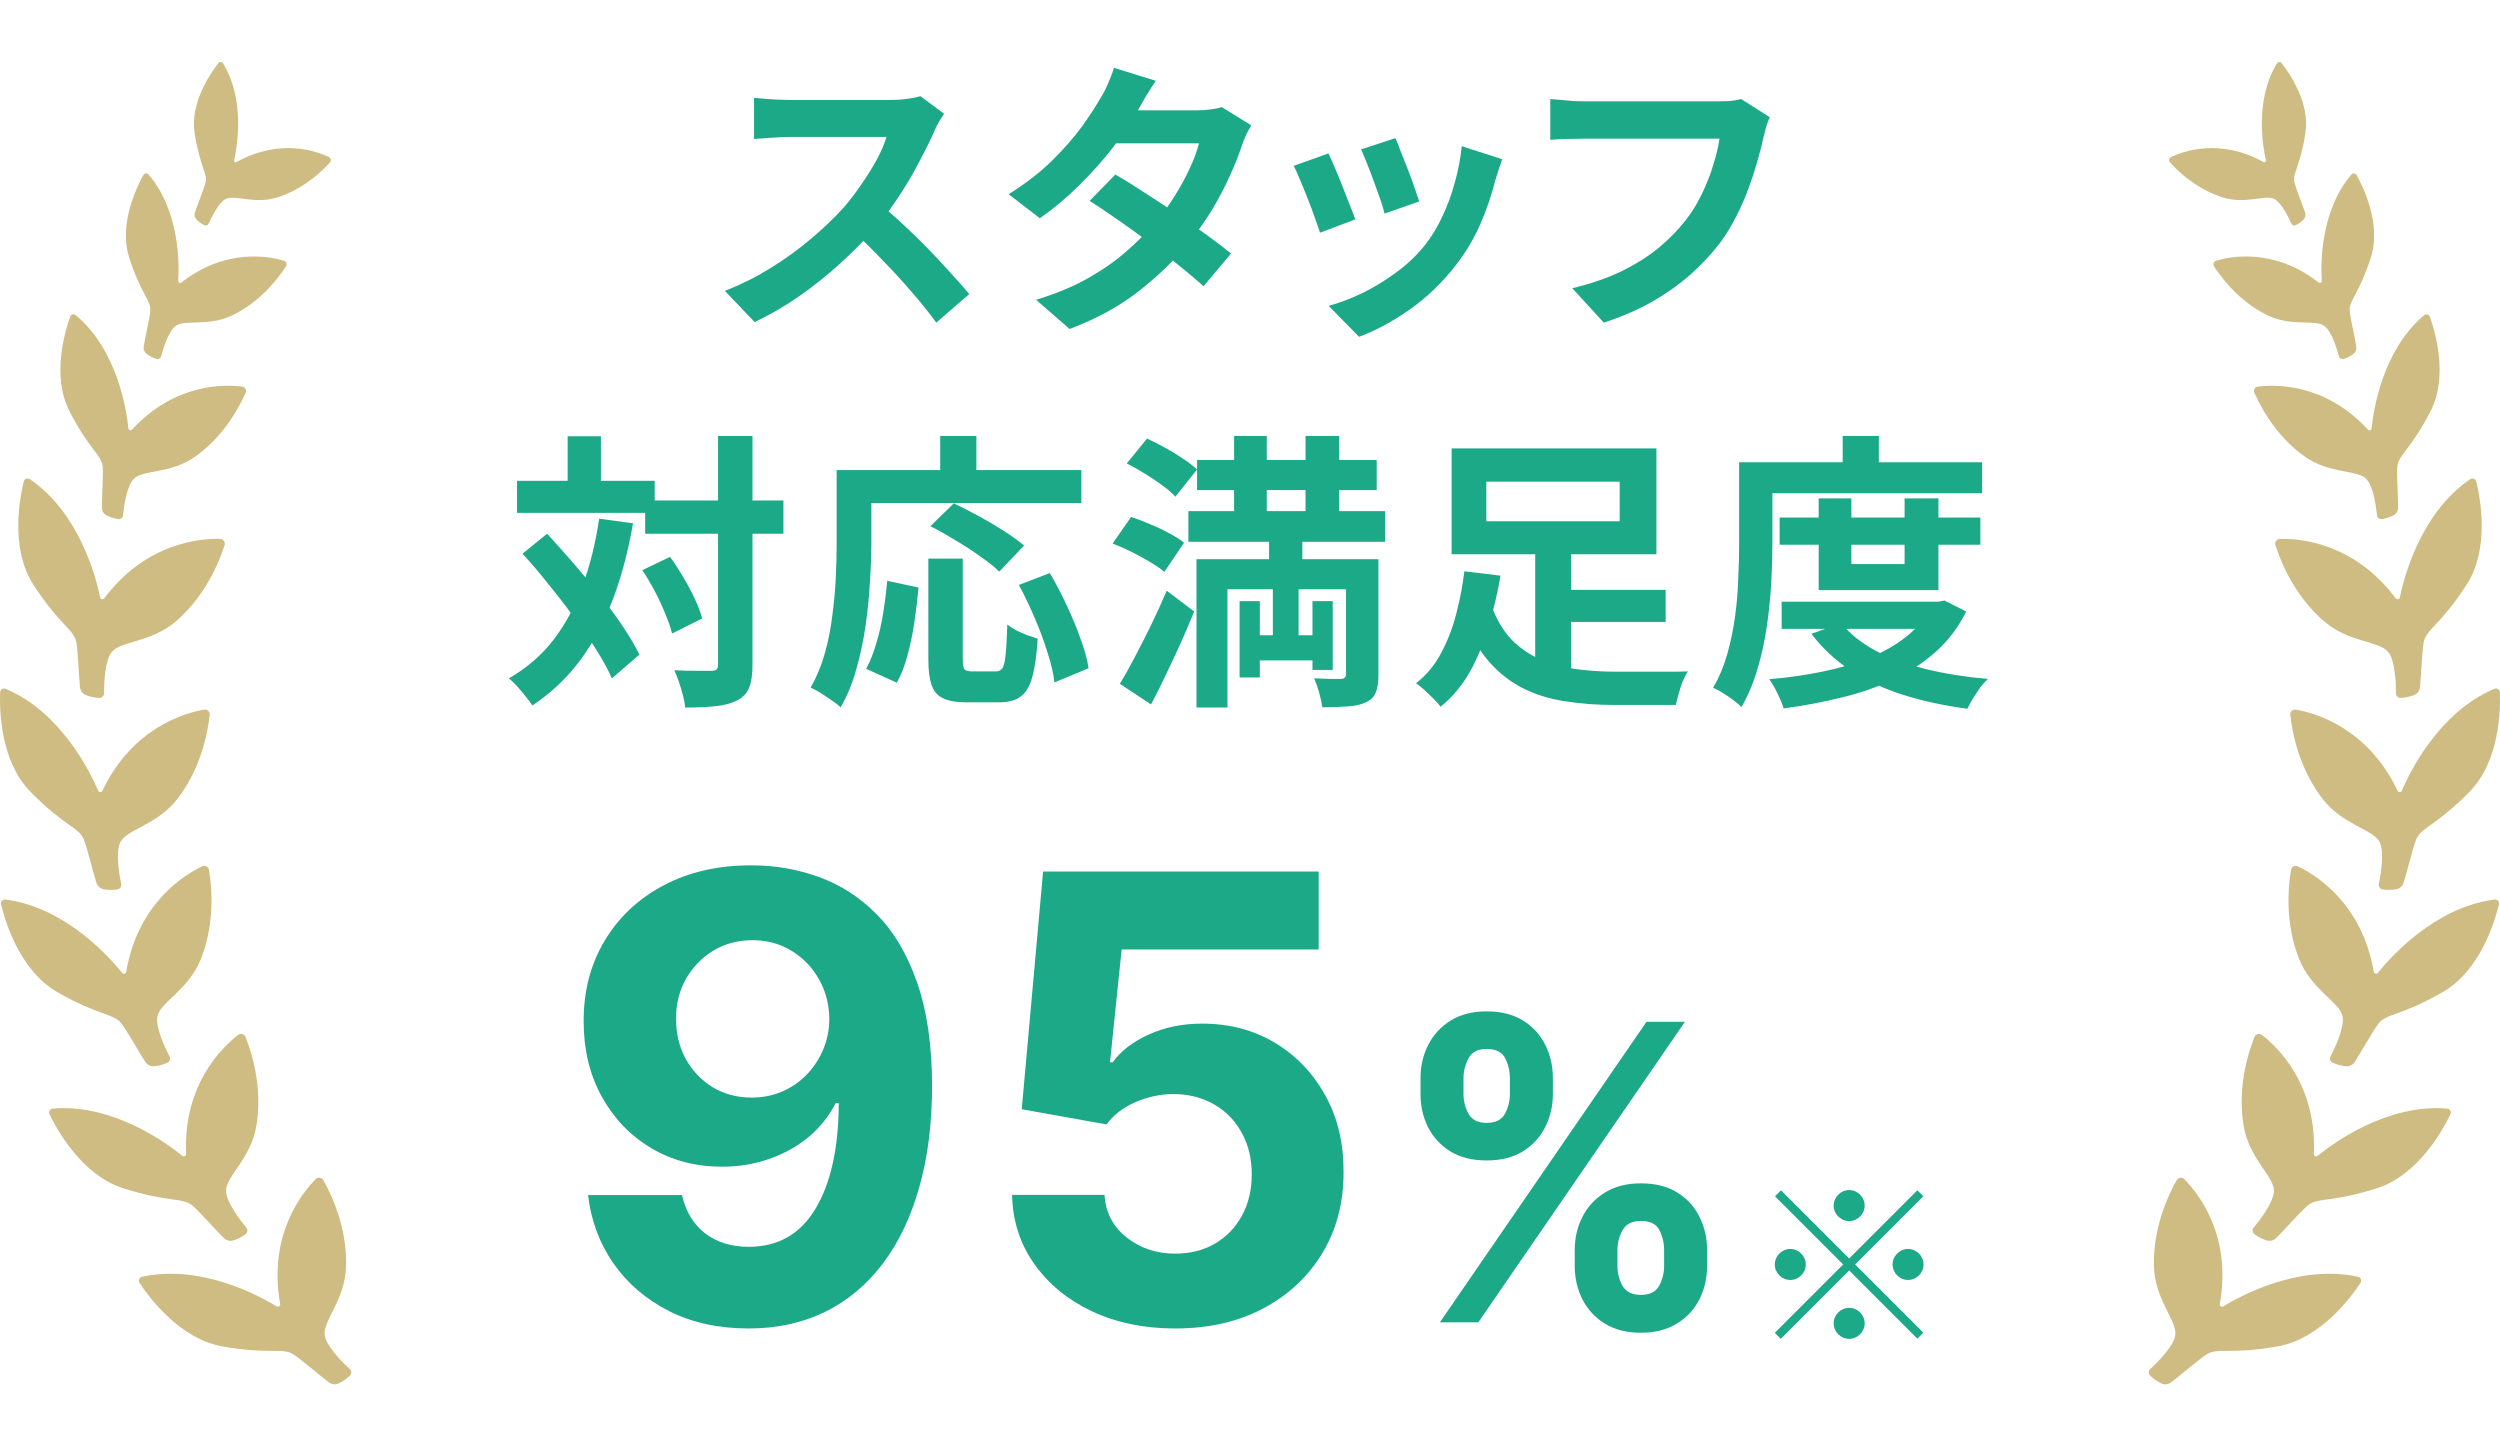 <svg width="121" height="70" viewBox="0 0 121 70" fill="none" xmlns="http://www.w3.org/2000/svg">
<path d="M6.872 61.797C9.73 61.165 12.59 62.737 13.39 63.228L13.391 63.229C13.474 63.279 13.579 63.21 13.562 63.117C12.953 59.758 14.656 57.696 15.282 57.069C15.39 56.961 15.576 56.988 15.651 57.121C16.316 58.315 16.793 59.782 16.749 61.298C16.702 62.925 15.612 63.934 15.716 64.627C15.797 65.165 16.581 65.941 16.928 66.261C17.022 66.347 17.024 66.492 16.933 66.581C16.738 66.771 16.54 66.889 16.39 66.958C16.236 67.029 16.054 67.008 15.919 66.907C15.466 66.57 14.675 65.869 14.217 65.562C13.674 65.198 13.082 65.582 10.736 65.16C8.678 64.789 7.198 62.77 6.751 62.087C6.677 61.975 6.74 61.827 6.872 61.797Z" fill="#CFBC83"/>
<path d="M2.557 53.655C5.474 53.409 8.097 55.348 8.824 55.941L8.825 55.942C8.9 56.003 9.013 55.948 9.009 55.853C8.856 52.444 10.822 50.627 11.527 50.089C11.648 49.996 11.829 50.048 11.885 50.19C12.383 51.462 12.659 52.979 12.412 54.476C12.146 56.082 10.931 56.936 10.941 57.637C10.949 58.181 11.622 59.054 11.923 59.417C12.004 59.515 11.986 59.66 11.885 59.735C11.665 59.898 11.453 59.988 11.295 60.037C11.133 60.087 10.956 60.042 10.835 59.923C10.431 59.529 9.742 58.73 9.33 58.364C8.84 57.931 8.202 58.233 5.934 57.501C3.945 56.86 2.749 54.662 2.397 53.926C2.339 53.805 2.421 53.666 2.557 53.655Z" fill="#CFBC83"/>
<path d="M0.265 43.538C3.169 43.909 5.324 46.353 5.91 47.085L5.911 47.086C5.971 47.162 6.093 47.132 6.109 47.038C6.68 43.673 8.985 42.308 9.787 41.929C9.926 41.864 10.092 41.952 10.116 42.103C10.335 43.451 10.284 44.992 9.727 46.403C9.128 47.918 7.759 48.499 7.621 49.186C7.514 49.719 7.988 50.714 8.205 51.133C8.264 51.245 8.216 51.383 8.101 51.435C7.852 51.548 7.626 51.592 7.461 51.607C7.292 51.622 7.128 51.541 7.035 51.4C6.724 50.93 6.219 50.004 5.893 49.56C5.506 49.034 4.818 49.196 2.755 48.006C0.945 46.962 0.241 44.563 0.052 43.77C0.021 43.639 0.13 43.522 0.265 43.538Z" fill="#CFBC83"/>
<path d="M0.275 33.339C2.971 34.475 4.385 37.407 4.751 38.269L4.751 38.271C4.789 38.36 4.914 38.364 4.955 38.278C6.415 35.19 9.005 34.495 9.88 34.345C10.031 34.319 10.167 34.449 10.15 34.6C9.996 35.957 9.529 37.428 8.61 38.637C7.624 39.935 6.148 40.127 5.829 40.752C5.582 41.237 5.769 42.322 5.865 42.783C5.891 42.907 5.808 43.027 5.683 43.047C5.412 43.089 5.183 43.07 5.02 43.04C4.853 43.009 4.718 42.887 4.666 42.726C4.493 42.19 4.258 41.163 4.064 40.648C3.833 40.038 3.127 40.009 1.463 38.31C0.003 36.819 -0.026 34.32 0.007 33.505C0.012 33.371 0.149 33.287 0.275 33.339Z" fill="#CFBC83"/>
<path d="M1.446 23.194C3.861 24.841 4.66 27.995 4.847 28.912L4.846 28.913C4.866 29.008 4.988 29.037 5.045 28.961C7.094 26.225 9.77 26.056 10.658 26.083C10.811 26.088 10.918 26.241 10.871 26.387C10.449 27.686 9.698 29.035 8.556 30.038C7.329 31.114 5.845 31.01 5.407 31.559C5.068 31.985 5.034 33.085 5.036 33.556C5.037 33.683 4.932 33.784 4.805 33.779C4.532 33.766 4.31 33.703 4.157 33.641C4 33.578 3.891 33.431 3.873 33.263C3.81 32.703 3.785 31.65 3.698 31.107C3.594 30.463 2.908 30.295 1.616 28.3C0.484 26.55 0.955 24.095 1.15 23.303C1.182 23.173 1.334 23.117 1.446 23.194Z" fill="#CFBC83"/>
<path d="M3.673 15.257C5.701 16.966 6.13 19.888 6.214 20.734L6.214 20.735C6.222 20.822 6.33 20.86 6.388 20.796C8.492 18.513 10.925 18.607 11.725 18.713C11.863 18.731 11.945 18.88 11.889 19.007C11.387 20.141 10.584 21.29 9.459 22.091C8.252 22.951 6.921 22.72 6.475 23.176C6.129 23.529 5.996 24.52 5.954 24.945C5.943 25.06 5.839 25.142 5.725 25.125C5.479 25.089 5.285 25.011 5.152 24.941C5.016 24.869 4.932 24.727 4.931 24.574C4.926 24.063 5.001 23.109 4.972 22.611C4.939 22.02 4.335 21.804 3.353 19.884C2.493 18.199 3.146 16.026 3.396 15.328C3.437 15.213 3.579 15.177 3.673 15.257Z" fill="#CFBC83"/>
<path d="M7.192 8.449C8.72 10.233 8.676 12.85 8.627 13.601L8.627 13.602C8.622 13.68 8.711 13.727 8.771 13.68C10.939 11.983 13.054 12.411 13.738 12.618C13.856 12.653 13.906 12.795 13.839 12.898C13.238 13.819 12.37 14.71 11.271 15.25C10.092 15.83 8.961 15.439 8.505 15.774C8.152 16.034 7.893 16.881 7.796 17.248C7.77 17.346 7.667 17.403 7.569 17.372C7.359 17.305 7.201 17.21 7.095 17.129C6.986 17.048 6.933 16.911 6.954 16.777C7.023 16.329 7.226 15.506 7.272 15.066C7.328 14.544 6.83 14.27 6.248 12.45C5.737 10.855 6.62 9.046 6.939 8.472C6.991 8.377 7.12 8.366 7.192 8.449Z" fill="#CFBC83"/>
<path d="M10.795 3.067C11.88 4.832 11.478 7.107 11.331 7.756L11.331 7.757C11.315 7.824 11.386 7.878 11.445 7.845C13.571 6.664 15.355 7.328 15.923 7.602C16.02 7.65 16.045 7.78 15.972 7.861C15.32 8.581 14.44 9.238 13.406 9.558C12.298 9.901 11.366 9.404 10.922 9.633C10.578 9.811 10.235 10.515 10.099 10.821C10.063 10.903 9.965 10.938 9.884 10.898C9.711 10.811 9.586 10.706 9.505 10.621C9.421 10.535 9.394 10.408 9.431 10.294C9.554 9.914 9.844 9.223 9.946 8.846C10.067 8.399 9.671 8.092 9.416 6.425C9.192 4.964 10.214 3.509 10.571 3.052C10.63 2.977 10.744 2.985 10.795 3.067Z" fill="#CFBC83"/>
<path d="M86.134 25.048H95.85V26.364H86.134V25.048ZM86.232 29.122H93.918V30.438H86.232V29.122ZM88.024 24.124H89.606V27.302H92.182V24.124H93.82V28.562H88.024V24.124ZM93.498 29.122H93.82L94.114 29.066L95.164 29.598C94.791 30.354 94.301 31.003 93.694 31.544C93.097 32.076 92.411 32.524 91.636 32.888C90.871 33.252 90.04 33.541 89.144 33.756C88.248 33.98 87.31 34.157 86.33 34.288C86.265 34.073 86.162 33.826 86.022 33.546C85.891 33.275 85.761 33.051 85.63 32.874C86.517 32.799 87.371 32.678 88.192 32.51C89.023 32.342 89.783 32.118 90.474 31.838C91.165 31.558 91.767 31.213 92.28 30.802C92.803 30.382 93.209 29.897 93.498 29.346V29.122ZM89.116 30.158C89.536 30.681 90.096 31.129 90.796 31.502C91.496 31.866 92.303 32.16 93.218 32.384C94.133 32.608 95.131 32.767 96.214 32.86C96.093 32.972 95.967 33.112 95.836 33.28C95.715 33.457 95.598 33.635 95.486 33.812C95.383 33.989 95.295 34.153 95.22 34.302C94.091 34.153 93.055 33.929 92.112 33.63C91.169 33.331 90.325 32.939 89.578 32.454C88.831 31.959 88.197 31.367 87.674 30.676L89.116 30.158ZM89.186 21.1H90.936V23.214H89.186V21.1ZM84.986 22.374H95.934V23.872H84.986V22.374ZM84.174 22.374H85.784V26.308C85.784 26.887 85.765 27.517 85.728 28.198C85.691 28.879 85.621 29.579 85.518 30.298C85.415 31.017 85.261 31.717 85.056 32.398C84.86 33.07 84.603 33.677 84.286 34.218C84.193 34.125 84.062 34.013 83.894 33.882C83.726 33.761 83.553 33.644 83.376 33.532C83.199 33.42 83.045 33.341 82.914 33.294C83.203 32.799 83.432 32.253 83.6 31.656C83.768 31.059 83.894 30.452 83.978 29.836C84.062 29.211 84.113 28.595 84.132 27.988C84.16 27.381 84.174 26.821 84.174 26.308V22.374Z" fill="#1CA987"/>
<path d="M75.06 28.548H80.618V30.102H75.06V28.548ZM72.19 29.332C72.442 30.004 72.769 30.55 73.17 30.97C73.581 31.381 74.047 31.698 74.57 31.922C75.093 32.146 75.662 32.3 76.278 32.384C76.903 32.468 77.552 32.51 78.224 32.51C78.345 32.51 78.518 32.51 78.742 32.51C78.966 32.51 79.209 32.51 79.47 32.51C79.741 32.51 80.016 32.51 80.296 32.51C80.585 32.51 80.851 32.51 81.094 32.51C81.337 32.501 81.537 32.496 81.696 32.496C81.612 32.617 81.528 32.776 81.444 32.972C81.369 33.168 81.304 33.369 81.248 33.574C81.192 33.779 81.145 33.961 81.108 34.12H80.478H78.126C77.267 34.12 76.469 34.059 75.732 33.938C74.995 33.826 74.318 33.616 73.702 33.308C73.095 33 72.549 32.571 72.064 32.02C71.579 31.46 71.163 30.737 70.818 29.85L72.19 29.332ZM74.304 26.406H76.04V33.322L74.304 32.776V26.406ZM71.938 23.312V25.23H78.392V23.312H71.938ZM70.258 21.702H80.17V26.826H70.258V21.702ZM70.874 27.652L72.624 27.862C72.493 28.637 72.311 29.425 72.078 30.228C71.854 31.021 71.551 31.768 71.168 32.468C70.785 33.159 70.305 33.737 69.726 34.204C69.642 34.092 69.525 33.961 69.376 33.812C69.236 33.672 69.091 33.532 68.942 33.392C68.793 33.261 68.657 33.154 68.536 33.07C69.049 32.669 69.46 32.169 69.768 31.572C70.085 30.975 70.328 30.335 70.496 29.654C70.673 28.963 70.799 28.296 70.874 27.652Z" fill="#1CA987"/>
<path d="M57.938 22.262H66.632V23.718H57.938V22.262ZM57.518 24.74H67.038V26.224H57.518V24.74ZM60.458 30.746H64.042V31.964H60.458V30.746ZM59.73 21.1H61.312V26H59.73V21.1ZM63.188 21.1H64.812V26H63.188V21.1ZM59.996 29.094H60.976V32.79H59.996V29.094ZM63.524 29.094H64.504V32.426H63.524V29.094ZM65.148 27.064H66.716V32.65C66.716 33.014 66.674 33.299 66.59 33.504C66.515 33.719 66.352 33.882 66.1 33.994C65.867 34.106 65.577 34.171 65.232 34.19C64.887 34.218 64.476 34.232 64 34.232C63.972 34.027 63.921 33.789 63.846 33.518C63.771 33.257 63.692 33.028 63.608 32.832C63.869 32.841 64.131 32.851 64.392 32.86C64.653 32.86 64.826 32.86 64.91 32.86C65.069 32.851 65.148 32.776 65.148 32.636V27.064ZM57.91 27.064H65.722V28.52H59.408V34.246H57.91V27.064ZM54.536 22.43L55.516 21.226C55.796 21.357 56.09 21.506 56.398 21.674C56.706 21.842 56.995 22.019 57.266 22.206C57.537 22.383 57.761 22.556 57.938 22.724L56.888 24.04C56.739 23.872 56.529 23.69 56.258 23.494C55.997 23.298 55.712 23.107 55.404 22.92C55.105 22.733 54.816 22.57 54.536 22.43ZM53.85 26.308L54.746 25.02C55.035 25.113 55.339 25.23 55.656 25.37C55.983 25.501 56.291 25.645 56.58 25.804C56.879 25.963 57.121 26.117 57.308 26.266L56.356 27.68C56.179 27.531 55.95 27.372 55.67 27.204C55.39 27.036 55.091 26.873 54.774 26.714C54.457 26.555 54.149 26.42 53.85 26.308ZM54.2 33.098C54.424 32.734 54.662 32.309 54.914 31.824C55.175 31.329 55.441 30.807 55.712 30.256C55.983 29.696 56.235 29.141 56.468 28.59L57.798 29.598C57.593 30.102 57.373 30.615 57.14 31.138C56.907 31.651 56.669 32.16 56.426 32.664C56.193 33.159 55.955 33.635 55.712 34.092L54.2 33.098ZM61.424 25.762H63.034V28.156H62.852V31.586H61.606V28.156H61.424V25.762Z" fill="#1CA987"/>
<path d="M44.932 27.036H46.598V31.908C46.598 32.169 46.626 32.333 46.682 32.398C46.747 32.463 46.873 32.496 47.06 32.496C47.116 32.496 47.191 32.496 47.284 32.496C47.387 32.496 47.499 32.496 47.62 32.496C47.741 32.496 47.853 32.496 47.956 32.496C48.059 32.496 48.138 32.496 48.194 32.496C48.334 32.496 48.441 32.445 48.516 32.342C48.591 32.23 48.642 32.011 48.67 31.684C48.707 31.357 48.735 30.872 48.754 30.228C48.875 30.321 49.02 30.415 49.188 30.508C49.365 30.601 49.547 30.681 49.734 30.746C49.921 30.811 50.084 30.867 50.224 30.914C50.177 31.707 50.089 32.328 49.958 32.776C49.837 33.224 49.65 33.537 49.398 33.714C49.146 33.901 48.796 33.994 48.348 33.994C48.283 33.994 48.175 33.994 48.026 33.994C47.886 33.994 47.732 33.994 47.564 33.994C47.405 33.994 47.256 33.994 47.116 33.994C46.976 33.994 46.869 33.994 46.794 33.994C46.299 33.994 45.917 33.929 45.646 33.798C45.385 33.677 45.198 33.462 45.086 33.154C44.983 32.846 44.932 32.435 44.932 31.922V27.036ZM42.944 28.114L44.456 28.436C44.409 28.968 44.344 29.519 44.26 30.088C44.176 30.657 44.064 31.199 43.924 31.712C43.793 32.216 43.621 32.659 43.406 33.042L41.922 32.37C42.118 32.006 42.281 31.595 42.412 31.138C42.552 30.681 42.664 30.191 42.748 29.668C42.832 29.145 42.897 28.627 42.944 28.114ZM45.03 25.468L46.164 24.362C46.537 24.539 46.939 24.745 47.368 24.978C47.797 25.211 48.208 25.454 48.6 25.706C48.992 25.958 49.314 26.191 49.566 26.406L48.362 27.666C48.138 27.442 47.835 27.199 47.452 26.938C47.079 26.667 46.677 26.406 46.248 26.154C45.828 25.893 45.422 25.664 45.03 25.468ZM49.314 28.31L50.812 27.736C51.092 28.212 51.363 28.73 51.624 29.29C51.885 29.841 52.109 30.382 52.296 30.914C52.492 31.437 52.623 31.913 52.688 32.342L51.036 33.028C50.989 32.608 50.877 32.127 50.7 31.586C50.532 31.035 50.327 30.48 50.084 29.92C49.841 29.351 49.585 28.814 49.314 28.31ZM45.506 21.1H47.256V23.662H45.506V21.1ZM41.278 22.752H52.338V24.348H41.278V22.752ZM40.494 22.752H42.174V26.28C42.174 26.849 42.151 27.479 42.104 28.17C42.067 28.851 41.997 29.556 41.894 30.284C41.791 31.003 41.642 31.703 41.446 32.384C41.259 33.065 41.007 33.681 40.69 34.232C40.587 34.139 40.443 34.027 40.256 33.896C40.079 33.775 39.897 33.653 39.71 33.532C39.523 33.42 39.365 33.336 39.234 33.28C39.523 32.776 39.752 32.225 39.92 31.628C40.088 31.031 40.209 30.419 40.284 29.794C40.368 29.169 40.424 28.557 40.452 27.96C40.48 27.353 40.494 26.793 40.494 26.28V22.752Z" fill="#1CA987"/>
<path d="M31.226 24.222H37.918V25.832H31.226V24.222ZM25.024 23.27H31.688V24.824H25.024V23.27ZM34.754 21.1H36.42V32.16C36.42 32.636 36.369 33.005 36.266 33.266C36.163 33.537 35.977 33.742 35.706 33.882C35.435 34.031 35.09 34.129 34.67 34.176C34.25 34.223 33.746 34.246 33.158 34.246C33.149 34.078 33.116 33.887 33.06 33.672C33.004 33.457 32.939 33.238 32.864 33.014C32.789 32.799 32.715 32.608 32.64 32.44C33.032 32.459 33.396 32.468 33.732 32.468C34.068 32.468 34.297 32.468 34.418 32.468C34.539 32.468 34.623 32.449 34.67 32.412C34.726 32.365 34.754 32.281 34.754 32.16V21.1ZM31.086 27.596L32.43 26.952C32.654 27.26 32.869 27.591 33.074 27.946C33.289 28.301 33.475 28.651 33.634 28.996C33.793 29.332 33.909 29.645 33.984 29.934L32.528 30.662C32.463 30.391 32.355 30.079 32.206 29.724C32.066 29.369 31.898 29.005 31.702 28.632C31.506 28.259 31.301 27.913 31.086 27.596ZM25.29 26.798L26.48 25.832C26.891 26.28 27.315 26.756 27.754 27.26C28.193 27.764 28.617 28.277 29.028 28.8C29.448 29.323 29.821 29.831 30.148 30.326C30.475 30.811 30.741 31.264 30.946 31.684L29.616 32.832C29.429 32.412 29.177 31.95 28.86 31.446C28.543 30.942 28.183 30.419 27.782 29.878C27.39 29.337 26.979 28.805 26.55 28.282C26.13 27.75 25.71 27.255 25.29 26.798ZM27.474 21.114H29.084V24.222H27.474V21.114ZM29 25.104L30.638 25.328C30.405 26.681 30.078 27.913 29.658 29.024C29.238 30.125 28.711 31.105 28.076 31.964C27.441 32.813 26.671 33.541 25.766 34.148C25.701 34.036 25.598 33.896 25.458 33.728C25.327 33.56 25.187 33.392 25.038 33.224C24.889 33.065 24.753 32.935 24.632 32.832C25.491 32.337 26.209 31.717 26.788 30.97C27.367 30.214 27.833 29.346 28.188 28.366C28.552 27.386 28.823 26.299 29 25.104Z" fill="#1CA987"/>
<path d="M85.66 5.676C85.595 5.807 85.534 5.965 85.478 6.152C85.431 6.329 85.389 6.497 85.352 6.656C85.277 6.992 85.179 7.375 85.058 7.804C84.937 8.233 84.792 8.677 84.624 9.134C84.456 9.591 84.255 10.044 84.022 10.492C83.798 10.94 83.541 11.36 83.252 11.752C82.832 12.303 82.342 12.825 81.782 13.32C81.222 13.805 80.597 14.244 79.906 14.636C79.215 15.019 78.455 15.345 77.624 15.616L76.098 13.95C77.022 13.726 77.82 13.451 78.492 13.124C79.173 12.788 79.766 12.415 80.27 12.004C80.774 11.584 81.213 11.136 81.586 10.66C81.894 10.268 82.155 9.843 82.37 9.386C82.594 8.929 82.776 8.467 82.916 8C83.065 7.533 83.168 7.104 83.224 6.712C83.084 6.712 82.851 6.712 82.524 6.712C82.207 6.712 81.829 6.712 81.39 6.712C80.961 6.712 80.508 6.712 80.032 6.712C79.565 6.712 79.113 6.712 78.674 6.712C78.235 6.712 77.839 6.712 77.484 6.712C77.139 6.712 76.877 6.712 76.7 6.712C76.383 6.712 76.07 6.717 75.762 6.726C75.463 6.735 75.221 6.749 75.034 6.768V4.794C75.183 4.803 75.356 4.817 75.552 4.836C75.748 4.855 75.953 4.873 76.168 4.892C76.383 4.901 76.565 4.906 76.714 4.906C76.854 4.906 77.064 4.906 77.344 4.906C77.624 4.906 77.946 4.906 78.31 4.906C78.674 4.906 79.052 4.906 79.444 4.906C79.845 4.906 80.242 4.906 80.634 4.906C81.026 4.906 81.395 4.906 81.74 4.906C82.085 4.906 82.384 4.906 82.636 4.906C82.897 4.906 83.079 4.906 83.182 4.906C83.322 4.906 83.495 4.901 83.7 4.892C83.905 4.873 84.097 4.841 84.274 4.794L85.66 5.676Z" fill="#1CA987"/>
<path d="M67.542 6.684C67.608 6.833 67.692 7.048 67.794 7.328C67.906 7.599 68.023 7.893 68.144 8.21C68.266 8.518 68.373 8.812 68.466 9.092C68.56 9.372 68.634 9.591 68.69 9.75L67.01 10.338C66.973 10.161 66.908 9.937 66.814 9.666C66.721 9.395 66.618 9.111 66.506 8.812C66.394 8.504 66.282 8.21 66.17 7.93C66.058 7.65 65.96 7.417 65.876 7.23L67.542 6.684ZM72.708 7.706C72.634 7.93 72.568 8.121 72.512 8.28C72.466 8.439 72.419 8.588 72.372 8.728C72.195 9.437 71.952 10.147 71.644 10.856C71.336 11.556 70.944 12.214 70.468 12.83C69.815 13.67 69.073 14.384 68.242 14.972C67.421 15.551 66.6 15.994 65.778 16.302L64.308 14.804C64.822 14.664 65.363 14.459 65.932 14.188C66.502 13.908 67.052 13.572 67.584 13.18C68.116 12.788 68.574 12.354 68.956 11.878C69.274 11.477 69.554 11.019 69.796 10.506C70.048 9.983 70.254 9.428 70.412 8.84C70.58 8.243 70.692 7.655 70.748 7.076L72.708 7.706ZM64.294 7.426C64.388 7.603 64.49 7.832 64.602 8.112C64.724 8.392 64.845 8.686 64.966 8.994C65.088 9.302 65.204 9.601 65.316 9.89C65.438 10.179 65.531 10.422 65.596 10.618L63.888 11.262C63.832 11.075 63.748 10.833 63.636 10.534C63.534 10.235 63.417 9.923 63.286 9.596C63.156 9.26 63.03 8.952 62.908 8.672C62.796 8.392 62.698 8.177 62.614 8.028L64.294 7.426Z" fill="#1CA987"/>
<path d="M53.983 8.448C54.412 8.691 54.879 8.98 55.383 9.316C55.896 9.643 56.414 9.983 56.937 10.338C57.459 10.693 57.95 11.038 58.407 11.374C58.873 11.71 59.266 12.009 59.583 12.27L58.253 13.852C57.945 13.572 57.562 13.25 57.105 12.886C56.657 12.513 56.172 12.135 55.649 11.752C55.126 11.36 54.608 10.987 54.095 10.632C53.591 10.277 53.138 9.974 52.737 9.722L53.983 8.448ZM60.563 6.068C60.479 6.199 60.395 6.353 60.311 6.53C60.227 6.707 60.157 6.885 60.101 7.062C59.961 7.491 59.77 7.972 59.527 8.504C59.294 9.027 59.014 9.563 58.687 10.114C58.36 10.655 57.987 11.187 57.567 11.71C56.904 12.531 56.106 13.311 55.173 14.048C54.249 14.785 53.115 15.411 51.771 15.924L50.147 14.51C51.127 14.211 51.976 13.857 52.695 13.446C53.413 13.035 54.034 12.597 54.557 12.13C55.089 11.663 55.551 11.197 55.943 10.73C56.26 10.366 56.559 9.96 56.839 9.512C57.128 9.055 57.376 8.602 57.581 8.154C57.795 7.697 57.945 7.291 58.029 6.936H53.297L53.941 5.34H57.917C58.141 5.34 58.36 5.326 58.575 5.298C58.799 5.27 58.986 5.233 59.135 5.186L60.563 6.068ZM55.943 3.912C55.775 4.155 55.607 4.416 55.439 4.696C55.28 4.976 55.159 5.191 55.075 5.34C54.758 5.9 54.356 6.497 53.871 7.132C53.386 7.757 52.84 8.369 52.233 8.966C51.636 9.563 51.001 10.095 50.329 10.562L48.817 9.4C49.638 8.887 50.334 8.35 50.903 7.79C51.481 7.221 51.962 6.675 52.345 6.152C52.727 5.62 53.035 5.149 53.269 4.738C53.381 4.57 53.498 4.346 53.619 4.066C53.749 3.777 53.847 3.515 53.913 3.282L55.943 3.912Z" fill="#1CA987"/>
<path d="M45.694 5.508C45.638 5.592 45.554 5.723 45.442 5.9C45.34 6.077 45.26 6.241 45.204 6.39C45.008 6.829 44.766 7.319 44.476 7.86C44.196 8.401 43.874 8.947 43.51 9.498C43.156 10.039 42.778 10.548 42.376 11.024C41.854 11.612 41.275 12.195 40.64 12.774C40.015 13.343 39.352 13.871 38.652 14.356C37.962 14.832 37.252 15.243 36.524 15.588L35.082 14.076C35.838 13.787 36.571 13.423 37.28 12.984C37.99 12.545 38.648 12.069 39.254 11.556C39.861 11.043 40.384 10.543 40.822 10.058C41.13 9.703 41.42 9.325 41.69 8.924C41.97 8.523 42.218 8.126 42.432 7.734C42.647 7.333 42.806 6.964 42.908 6.628C42.815 6.628 42.647 6.628 42.404 6.628C42.162 6.628 41.877 6.628 41.55 6.628C41.233 6.628 40.897 6.628 40.542 6.628C40.188 6.628 39.847 6.628 39.52 6.628C39.203 6.628 38.923 6.628 38.68 6.628C38.438 6.628 38.265 6.628 38.162 6.628C37.966 6.628 37.761 6.637 37.546 6.656C37.332 6.665 37.126 6.679 36.93 6.698C36.744 6.707 36.599 6.717 36.496 6.726V4.738C36.636 4.747 36.809 4.761 37.014 4.78C37.22 4.799 37.425 4.813 37.63 4.822C37.845 4.831 38.022 4.836 38.162 4.836C38.284 4.836 38.475 4.836 38.736 4.836C38.998 4.836 39.296 4.836 39.632 4.836C39.968 4.836 40.314 4.836 40.668 4.836C41.032 4.836 41.378 4.836 41.704 4.836C42.04 4.836 42.33 4.836 42.572 4.836C42.815 4.836 42.992 4.836 43.104 4.836C43.412 4.836 43.692 4.817 43.944 4.78C44.206 4.743 44.406 4.701 44.546 4.654L45.694 5.508ZM42.558 9.862C42.922 10.151 43.31 10.487 43.72 10.87C44.131 11.253 44.537 11.649 44.938 12.06C45.34 12.471 45.708 12.867 46.044 13.25C46.39 13.623 46.679 13.95 46.912 14.23L45.316 15.616C44.971 15.14 44.574 14.645 44.126 14.132C43.688 13.619 43.221 13.11 42.726 12.606C42.241 12.093 41.746 11.607 41.242 11.15L42.558 9.862Z" fill="#1CA987"/>
<path d="M76.217 61.273V60.506C76.217 59.923 76.34 59.388 76.587 58.901C76.837 58.408 77.2 58.015 77.673 57.722C78.151 57.423 78.734 57.274 79.42 57.274C80.116 57.274 80.701 57.421 81.175 57.715C81.653 58.008 82.013 58.401 82.254 58.894C82.5 59.381 82.623 59.919 82.623 60.506V61.273C82.623 61.855 82.5 62.393 82.254 62.885C82.008 63.373 81.646 63.763 81.168 64.057C80.689 64.355 80.107 64.504 79.42 64.504C78.724 64.504 78.139 64.355 77.666 64.057C77.193 63.763 76.833 63.373 76.587 62.885C76.34 62.393 76.217 61.855 76.217 61.273ZM78.284 60.506V61.273C78.284 61.609 78.364 61.926 78.525 62.224C78.691 62.523 78.989 62.672 79.42 62.672C79.851 62.672 80.145 62.525 80.301 62.232C80.462 61.938 80.543 61.618 80.543 61.273V60.506C80.543 60.16 80.467 59.838 80.315 59.54C80.164 59.242 79.865 59.092 79.42 59.092C78.994 59.092 78.698 59.242 78.532 59.54C78.367 59.838 78.284 60.16 78.284 60.506ZM68.753 52.949V52.182C68.753 51.595 68.878 51.057 69.129 50.57C69.38 50.077 69.742 49.684 70.216 49.391C70.694 49.097 71.272 48.95 71.949 48.95C72.65 48.95 73.237 49.097 73.71 49.391C74.184 49.684 74.543 50.077 74.79 50.57C75.036 51.057 75.159 51.595 75.159 52.182V52.949C75.159 53.536 75.034 54.073 74.782 54.561C74.536 55.049 74.174 55.439 73.696 55.733C73.222 56.022 72.64 56.166 71.949 56.166C71.257 56.166 70.673 56.019 70.194 55.726C69.721 55.428 69.361 55.037 69.115 54.554C68.873 54.066 68.753 53.531 68.753 52.949ZM70.834 52.182V52.949C70.834 53.294 70.914 53.614 71.075 53.908C71.241 54.201 71.532 54.348 71.949 54.348C72.384 54.348 72.68 54.201 72.837 53.908C72.998 53.614 73.078 53.294 73.078 52.949V52.182C73.078 51.836 73.002 51.514 72.851 51.216C72.699 50.918 72.398 50.769 71.949 50.769C71.527 50.769 71.236 50.92 71.075 51.223C70.914 51.526 70.834 51.846 70.834 52.182ZM69.69 64L79.69 49.455H81.551L71.551 64H69.69Z" fill="#1CA987"/>
<path d="M56.878 64.298C55.372 64.298 54.03 64.021 52.851 63.467C51.679 62.913 50.749 62.15 50.06 61.177C49.371 60.204 49.012 59.089 48.984 57.832H53.458C53.508 58.677 53.863 59.362 54.523 59.888C55.184 60.413 55.969 60.676 56.878 60.676C57.602 60.676 58.242 60.516 58.795 60.197C59.356 59.87 59.793 59.419 60.106 58.844C60.425 58.261 60.585 57.594 60.585 56.841C60.585 56.074 60.422 55.399 60.095 54.817C59.776 54.234 59.332 53.78 58.764 53.453C58.195 53.126 57.545 52.959 56.814 52.952C56.175 52.952 55.553 53.084 54.95 53.346C54.353 53.609 53.888 53.968 53.554 54.422L49.452 53.687L50.486 42.182H63.824V45.953H54.289L53.724 51.418H53.852C54.236 50.879 54.815 50.431 55.589 50.076C56.363 49.721 57.229 49.543 58.188 49.543C59.502 49.543 60.674 49.852 61.704 50.47C62.734 51.088 63.547 51.937 64.143 53.016C64.74 54.089 65.035 55.325 65.028 56.724C65.035 58.194 64.694 59.501 64.005 60.644C63.323 61.781 62.368 62.675 61.139 63.329C59.918 63.975 58.497 64.298 56.878 64.298Z" fill="#1CA987"/>
<path d="M36.399 41.883C37.521 41.883 38.6 42.072 39.637 42.448C40.681 42.825 41.612 43.425 42.428 44.249C43.252 45.072 43.902 46.166 44.378 47.53C44.861 48.886 45.106 50.552 45.113 52.526C45.113 54.38 44.904 56.035 44.484 57.491C44.073 58.94 43.48 60.172 42.705 61.188C41.931 62.203 40.997 62.977 39.904 63.51C38.81 64.035 37.588 64.298 36.239 64.298C34.783 64.298 33.497 64.018 32.382 63.457C31.267 62.889 30.369 62.118 29.687 61.145C29.012 60.165 28.604 59.064 28.462 57.842H33.011C33.188 58.638 33.561 59.256 34.129 59.696C34.698 60.129 35.401 60.346 36.239 60.346C37.659 60.346 38.739 59.728 39.477 58.492C40.216 57.249 40.589 55.548 40.596 53.389H40.447C40.12 54.028 39.68 54.579 39.126 55.041C38.572 55.495 37.936 55.847 37.219 56.095C36.509 56.344 35.752 56.468 34.95 56.468C33.664 56.468 32.517 56.166 31.509 55.562C30.5 54.959 29.705 54.128 29.122 53.07C28.54 52.011 28.249 50.804 28.249 49.447C28.242 47.984 28.579 46.681 29.261 45.538C29.943 44.394 30.894 43.499 32.116 42.853C33.345 42.2 34.772 41.876 36.399 41.883ZM36.431 45.506C35.713 45.506 35.074 45.676 34.513 46.017C33.959 46.358 33.519 46.816 33.192 47.391C32.872 47.967 32.716 48.609 32.723 49.32C32.723 50.037 32.879 50.683 33.192 51.258C33.511 51.827 33.945 52.281 34.492 52.622C35.046 52.956 35.678 53.123 36.388 53.123C36.921 53.123 37.414 53.023 37.869 52.825C38.323 52.626 38.718 52.352 39.051 52.004C39.392 51.649 39.658 51.241 39.85 50.779C40.042 50.318 40.138 49.827 40.138 49.309C40.131 48.62 39.968 47.988 39.648 47.413C39.328 46.837 38.888 46.376 38.327 46.028C37.766 45.68 37.134 45.506 36.431 45.506Z" fill="#1CA987"/>
<path d="M89.5 59.1C89.09 59.1 88.75 58.76 88.75 58.35C88.75 57.94 89.09 57.6 89.5 57.6C89.91 57.6 90.25 57.94 90.25 58.35C90.25 58.76 89.91 59.1 89.5 59.1ZM89.5 60.91L92.8 57.61L93.09 57.9L89.79 61.2L93.09 64.5L92.8 64.79L89.5 61.49L86.19 64.8L85.9 64.51L89.21 61.2L85.91 57.9L86.2 57.61L89.5 60.91ZM87.4 61.2C87.4 61.61 87.06 61.95 86.65 61.95C86.24 61.95 85.9 61.61 85.9 61.2C85.9 60.79 86.24 60.45 86.65 60.45C87.06 60.45 87.4 60.79 87.4 61.2ZM91.6 61.2C91.6 60.79 91.94 60.45 92.35 60.45C92.76 60.45 93.1 60.79 93.1 61.2C93.1 61.61 92.76 61.95 92.35 61.95C91.94 61.95 91.6 61.61 91.6 61.2ZM89.5 63.3C89.91 63.3 90.25 63.64 90.25 64.05C90.25 64.46 89.91 64.8 89.5 64.8C89.09 64.8 88.75 64.46 88.75 64.05C88.75 63.64 89.09 63.3 89.5 63.3Z" fill="#1CA987"/>
<path d="M114.128 61.797C111.27 61.165 108.41 62.737 107.609 63.228L107.609 63.229C107.526 63.279 107.421 63.21 107.438 63.117C108.047 59.758 106.344 57.696 105.718 57.069C105.61 56.961 105.424 56.988 105.349 57.121C104.684 58.315 104.207 59.782 104.251 61.298C104.298 62.925 105.388 63.934 105.284 64.627C105.203 65.165 104.419 65.941 104.072 66.261C103.978 66.347 103.976 66.492 104.067 66.581C104.262 66.771 104.46 66.889 104.61 66.958C104.764 67.029 104.946 67.008 105.081 66.907C105.534 66.57 106.325 65.869 106.783 65.562C107.326 65.198 107.918 65.582 110.264 65.16C112.322 64.789 113.802 62.77 114.249 62.087C114.323 61.975 114.26 61.827 114.128 61.797Z" fill="#CFBC83"/>
<path d="M118.443 53.655C115.526 53.409 112.903 55.348 112.176 55.941L112.175 55.942C112.1 56.003 111.987 55.948 111.991 55.853C112.144 52.444 110.178 50.627 109.474 50.089C109.352 49.996 109.171 50.048 109.115 50.19C108.617 51.462 108.341 52.979 108.588 54.476C108.854 56.082 110.07 56.936 110.059 57.637C110.051 58.181 109.378 59.054 109.077 59.417C108.996 59.515 109.014 59.66 109.115 59.735C109.335 59.898 109.547 59.988 109.705 60.037C109.867 60.087 110.044 60.042 110.165 59.923C110.569 59.529 111.258 58.73 111.67 58.364C112.16 57.931 112.798 58.233 115.066 57.501C117.055 56.86 118.251 54.662 118.603 53.926C118.661 53.805 118.579 53.666 118.443 53.655Z" fill="#CFBC83"/>
<path d="M120.735 43.538C117.831 43.909 115.676 46.353 115.09 47.085L115.089 47.086C115.029 47.162 114.907 47.132 114.891 47.038C114.32 43.673 112.015 42.308 111.213 41.929C111.074 41.864 110.908 41.952 110.884 42.103C110.665 43.451 110.716 44.992 111.273 46.403C111.872 47.918 113.241 48.499 113.379 49.186C113.486 49.719 113.012 50.714 112.795 51.133C112.736 51.245 112.784 51.383 112.899 51.435C113.148 51.548 113.374 51.592 113.539 51.607C113.708 51.622 113.872 51.541 113.965 51.4C114.276 50.93 114.781 50.004 115.108 49.56C115.494 49.034 116.182 49.196 118.245 48.006C120.055 46.962 120.759 44.563 120.948 43.77C120.979 43.639 120.87 43.522 120.735 43.538Z" fill="#CFBC83"/>
<path d="M120.725 33.339C118.029 34.475 116.615 37.407 116.249 38.269L116.249 38.271C116.211 38.36 116.086 38.364 116.045 38.278C114.585 35.19 111.995 34.495 111.12 34.345C110.969 34.319 110.833 34.449 110.85 34.6C111.004 35.957 111.471 37.428 112.39 38.637C113.376 39.935 114.852 40.127 115.171 40.752C115.418 41.237 115.231 42.322 115.135 42.783C115.109 42.907 115.192 43.027 115.317 43.047C115.588 43.089 115.817 43.07 115.98 43.04C116.147 43.009 116.282 42.887 116.334 42.726C116.507 42.19 116.742 41.163 116.936 40.648C117.167 40.038 117.873 40.009 119.537 38.31C120.997 36.819 121.026 34.32 120.993 33.505C120.988 33.371 120.851 33.287 120.725 33.339Z" fill="#CFBC83"/>
<path d="M119.554 23.194C117.139 24.841 116.34 27.995 116.153 28.912L116.154 28.913C116.134 29.008 116.012 29.037 115.955 28.961C113.906 26.225 111.23 26.056 110.342 26.083C110.189 26.088 110.082 26.241 110.129 26.387C110.551 27.686 111.302 29.035 112.444 30.038C113.671 31.114 115.155 31.01 115.593 31.559C115.932 31.985 115.966 33.085 115.964 33.556C115.963 33.683 116.068 33.784 116.195 33.779C116.468 33.766 116.69 33.703 116.843 33.641C117 33.578 117.109 33.431 117.127 33.263C117.19 32.703 117.215 31.65 117.302 31.107C117.406 30.463 118.092 30.295 119.384 28.3C120.516 26.55 120.045 24.095 119.85 23.303C119.818 23.173 119.666 23.117 119.554 23.194Z" fill="#CFBC83"/>
<path d="M117.327 15.257C115.299 16.966 114.87 19.888 114.786 20.734L114.786 20.735C114.778 20.822 114.67 20.86 114.612 20.796C112.508 18.513 110.075 18.607 109.275 18.713C109.137 18.731 109.055 18.88 109.111 19.007C109.613 20.141 110.416 21.29 111.541 22.091C112.748 22.951 114.079 22.72 114.525 23.176C114.871 23.529 115.004 24.52 115.046 24.945C115.057 25.06 115.161 25.142 115.275 25.125C115.521 25.089 115.715 25.011 115.848 24.941C115.984 24.869 116.068 24.727 116.069 24.574C116.074 24.063 115.999 23.109 116.028 22.611C116.061 22.02 116.665 21.804 117.647 19.884C118.507 18.199 117.854 16.026 117.604 15.328C117.563 15.213 117.421 15.177 117.327 15.257Z" fill="#CFBC83"/>
<path d="M113.808 8.449C112.28 10.233 112.324 12.85 112.373 13.601L112.373 13.602C112.378 13.68 112.289 13.727 112.229 13.68C110.061 11.983 107.946 12.411 107.262 12.618C107.144 12.653 107.093 12.795 107.161 12.898C107.762 13.819 108.63 14.71 109.729 15.25C110.908 15.83 112.039 15.439 112.495 15.774C112.848 16.034 113.107 16.881 113.204 17.248C113.23 17.346 113.333 17.403 113.431 17.372C113.641 17.305 113.799 17.21 113.905 17.129C114.014 17.048 114.067 16.911 114.046 16.777C113.977 16.329 113.774 15.506 113.728 15.066C113.672 14.544 114.17 14.27 114.752 12.45C115.263 10.855 114.38 9.046 114.061 8.472C114.009 8.377 113.88 8.366 113.808 8.449Z" fill="#CFBC83"/>
<path d="M110.205 3.067C109.12 4.832 109.522 7.107 109.669 7.756L109.669 7.757C109.685 7.824 109.614 7.878 109.555 7.845C107.429 6.664 105.645 7.328 105.077 7.602C104.979 7.65 104.955 7.78 105.028 7.861C105.68 8.581 106.561 9.238 107.593 9.558C108.702 9.901 109.634 9.404 110.078 9.633C110.422 9.811 110.765 10.515 110.901 10.821C110.937 10.903 111.035 10.938 111.116 10.898C111.289 10.811 111.414 10.706 111.495 10.621C111.579 10.535 111.606 10.408 111.569 10.294C111.446 9.914 111.156 9.223 111.054 8.846C110.933 8.399 111.329 8.092 111.584 6.425C111.808 4.964 110.786 3.509 110.429 3.052C110.37 2.977 110.256 2.985 110.205 3.067Z" fill="#CFBC83"/>
</svg>
